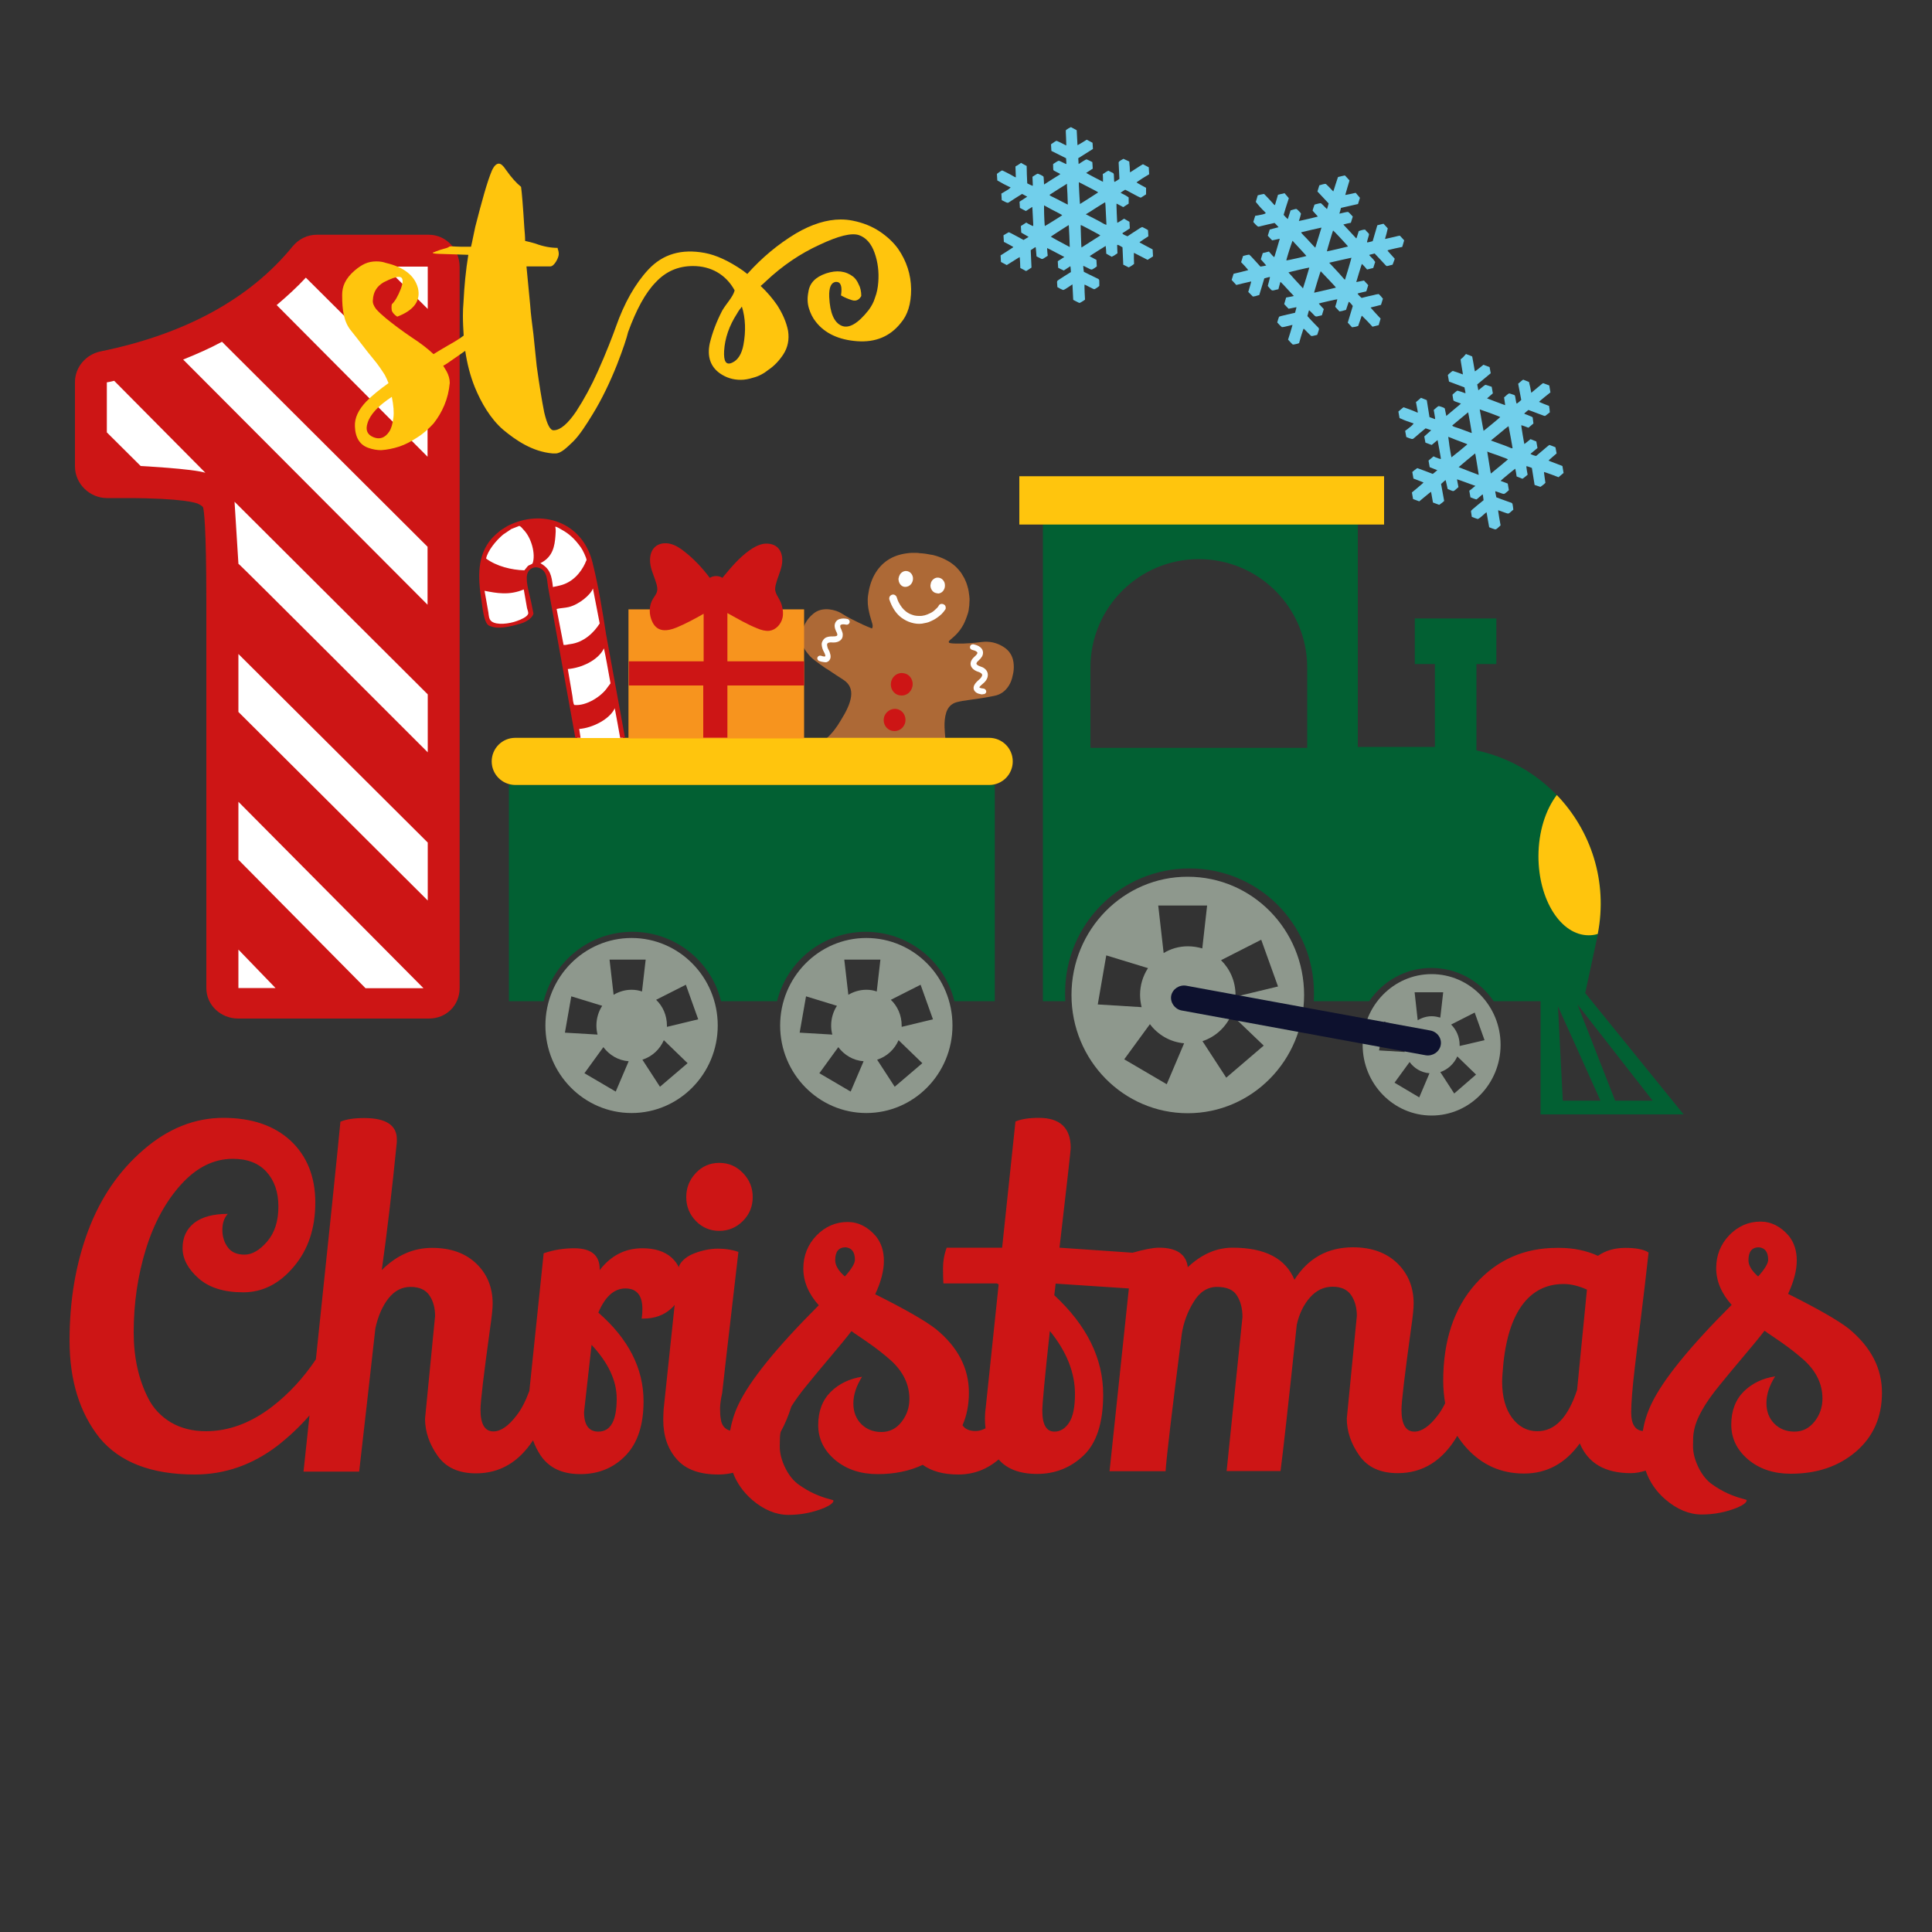 <?xml version="1.0" encoding="utf-8"?>
<!-- Generator: Adobe Illustrator 19.1.0, SVG Export Plug-In . SVG Version: 6.00 Build 0)  -->
<svg version="1.1" id="Layer_1" xmlns="http://www.w3.org/2000/svg" xmlns:xlink="http://www.w3.org/1999/xlink" x="0px" y="0px"
	 width="1000px" height="1000px" viewBox="0 0 1000 1000" style="enable-background:new 0 0 1000 1000;" xml:space="preserve">
<rect x="0" y="0" width="1000" height="1000" fill="#333333" stroke="none"/>
<style type="text/css">
	.st0{fill:#AD6936;}
	.st1{fill:#FEFEFE;}
	.st2{fill:#CD1515;}
	.st3{fill:#026033;}
	.st4{fill:#8E988D;}
	.st5{fill:#0D112E;}
	.st6{fill:#FFFFFF;}
	.st7{fill:#FFC50D;}
	.st8{fill:#71CFEB;}
	.st9{fill:#F7941E;}
</style>
<g>
	<path class="st0" d="M524.7,344.1c-0.2-4.1-2-7.3-5.5-9.4c-3.4-2.1-7.1-2.9-11.1-2.4c-4.1,0.5-8.3,0.9-12.4,0.8
		c-1.2,0-2.5,0-3.7-0.2c-0.4-0.1-0.8-0.1-0.9-0.5c-0.1-0.4,0.2-0.7,0.5-1c0.5-0.4,1-0.9,1.5-1.3c1.9-1.6,3.5-3.4,4.8-5.5
		c1.1-1.7,1.8-3.5,2.5-5.4c0.4-1.1,0.8-2.3,1-3.5c0.1-0.6,0.1-1.2,0.2-1.7c0.1-0.3,0.1-0.5,0.1-0.8c0.1-0.6,0-1.2,0.1-1.9
		c0.1-1,0-1.9-0.1-2.9c-0.2-1.6-0.4-3.2-0.9-4.8c-0.4-1.5-1-3-1.7-4.4c-0.3-0.5-0.6-1-0.9-1.5c-0.3-0.6-0.7-1.2-1.1-1.7
		c-0.7-0.9-1.5-1.8-2.3-2.6c-2.9-2.7-6.3-4.4-10-5.6c-1-0.3-2-0.6-3-0.7c-1.6-0.3-3.1-0.6-4.7-0.7c-0.6,0-1.3-0.1-2-0.2
		c-1.9-0.1-3.9-0.1-5.8,0.2c-7.4,1-13,4.5-16.7,11.1c-1.8,3.3-2.8,6.9-3.3,10.7c-0.4,3-0.1,6,0.6,8.9c0.4,1.9,1.1,3.8,1.6,5.7
		c0.2,0.7,0.3,1.5,0,2.2c-0.1,0.2-0.1,0.4-0.4,0.2c-1.5-0.6-3-1.2-4.5-1.9c-0.8-0.4-1.6-0.8-2.5-1.2c-2.6-1.3-5.2-2.5-7.7-4.1
		c-2.2-1.5-4.6-2.3-7.2-2.6c-3.1-0.3-6,0.3-8.4,2.4c-3.4,2.8-5.2,6.5-6,10.8c-0.3,1.6-0.1,3.2,0.4,4.8c0.7,2.1,2,3.8,3.4,5.5
		c1.2,1.5,2.8,2.7,4.3,3.8c1,0.8,2.1,1.5,3.2,2.3c0.8,0.6,1.7,1.2,2.6,1.7c2.6,1.8,5.3,3.5,7.9,5.2c3.2,2.1,4.4,5,3.9,8.7
		c-0.3,2-0.9,3.8-1.7,5.6c-1,2.4-2.4,4.6-3.7,6.8c-2,3.4-4.3,6.5-7.2,9.1h61.4c-0.2-1.9-0.3-3.7-0.4-5.6c-0.1-2.6,0.1-5.3,0.9-7.8
		c0.9-2.6,2.5-4.4,5.2-5.2c2.2-0.6,4.4-0.9,6.6-1.2c4.3-0.6,8.6-1.2,12.9-2.1c3.3-0.6,5.8-2.4,7.6-5.2c1.1-1.7,1.7-3.5,2.1-5.5
		C524.7,347.6,524.8,345.8,524.7,344.1z"/>
	<path class="st1" d="M425.2,342.5c-0.3-0.1-0.6-0.2-1-0.3c-0.7-0.1-1.4-1.1-1.1-1.9c0.3-0.7,1-1.1,1.8-0.9c0.6,0.2,1.2,0.4,1.9,0.4
		c0.3,0,0.4-0.1,0.4-0.4c-0.1-0.7-0.4-1.3-0.7-1.9c-0.7-1.2-1.1-2.5-1.2-3.9c-0.1-1.4,1.1-3.2,2.4-3.7c1.2-0.5,2.3-0.5,3.5-0.5
		c0.7,0,1.3,0,1.9-0.3c0.3-0.2,0.3-0.4,0.3-0.7c-0.1-0.7-0.4-1.2-0.7-1.8c-0.4-0.9-0.7-1.8-0.7-2.8c0.1-1.7,1.1-3,2.7-3.4
		c1.3-0.4,2.7-0.3,4,0c0.6,0.1,1.1,0.8,1.1,1.4c0,0.7-0.5,1.4-1.2,1.5c-0.4,0.1-0.9,0-1.3-0.1c-0.6-0.1-1.2-0.1-1.8,0.1
		c-0.5,0.1-0.6,0.4-0.6,0.9c0,0.7,0.4,1.1,0.6,1.7c0.3,0.9,0.8,1.8,0.7,2.8c0,1.8-1,2.9-2.6,3.5c-1.1,0.4-2.2,0.4-3.3,0.3
		c-0.4,0-0.8,0-1.2,0.1c-0.8,0.2-1.1,0.6-1,1.4c0.1,0.8,0.3,1.5,0.7,2.2c0.5,0.8,0.8,1.7,1,2.6c0.2,1,0.2,1.9-0.4,2.8
		c-0.4,0.6-1,1-1.8,1.2C427,342.8,426.1,342.7,425.2,342.5z"/>
	<path class="st1" d="M507.6,359.3c-0.7-0.1-1.4-0.3-2.1-0.7c-1.5-0.9-2-2.5-1.2-4c0.5-1,1.3-1.8,2.2-2.6c0.6-0.5,1.2-1,1.6-1.8
		c0.5-0.8,0.3-1.4-0.5-1.9c-0.6-0.4-1.2-0.5-1.9-0.8c-0.8-0.3-1.6-0.8-2.2-1.4c-1.3-1.3-1.5-3-0.5-4.6c0.4-0.7,1.1-1.3,1.7-1.9
		c0.4-0.3,0.7-0.7,1-1.1c0.3-0.5,0.3-0.8-0.2-1.2c-0.7-0.5-1.4-0.7-2.2-0.9c-0.9-0.2-1.4-0.9-1.2-1.8c0.2-0.8,0.9-1.2,1.8-1.1
		c1.3,0.3,2.6,0.7,3.6,1.6c1.4,1.2,1.7,3,0.8,4.7c-0.5,0.8-1.1,1.5-1.8,2.1c-0.3,0.3-0.7,0.6-0.9,1c-0.3,0.5-0.3,0.8,0.2,1.2
		c0.4,0.4,1,0.6,1.5,0.8c0.9,0.3,1.7,0.6,2.4,1.2c1.6,1.3,2,3.2,1.2,5.1c-0.5,1.1-1.3,2-2.2,2.7c-0.5,0.4-1,0.9-1.5,1.4
		c-0.4,0.5-0.4,0.6,0.3,0.8c0.5,0.2,1.1,0.2,1.6,0.3c0.6,0.1,1.1,0.5,1.3,1.1c0.2,0.6,0,1.2-0.5,1.5c-0.3,0.3-0.7,0.3-1.2,0.3
		C508.4,359.5,508,359.4,507.6,359.3z"/>
	<path class="st2" d="M467.9,348.5c3.1,0.5,5,3.7,4.4,6.7c-0.7,3.3-3.5,5.3-6.7,4.7c-3.2-0.6-5-3.7-4.4-6.8
		C461.8,349.9,464.8,347.8,467.9,348.5z"/>
	<path class="st2" d="M464.2,367c3.1,0.6,4.9,3.6,4.4,6.6c-0.6,3.3-3.6,5.3-6.7,4.7c-3.1-0.6-5-3.6-4.4-6.7
		C458.1,368.5,461.2,366.4,464.2,367z"/>
	<path class="st1" d="M473,322.6c-1.9-0.4-3.7-1.1-5.4-2.2c-2.9-1.8-4.8-4.4-6.2-7.4c-0.4-0.9-0.8-1.8-1.1-2.8
		c-0.2-1.1,0.4-2.1,1.5-2.4c1-0.3,2.1,0.4,2.4,1.5c0.3,0.9,0.6,1.9,1.1,2.7c0.9,1.7,2,3.2,3.5,4.4c1.1,0.9,2.3,1.5,3.6,1.9
		c1.1,0.4,2.3,0.5,3.4,0.5c2,0.1,3.8-0.5,5.6-1.4c0.9-0.4,1.8-1,2.5-1.7c0.8-0.7,1.6-1.4,2.1-2.4c0.4-0.7,1.4-0.9,2.2-0.6
		c1,0.4,1.4,1.1,1.3,2.2c0,0.1-0.1,0.3-0.1,0.4c-0.6,0.9-1.3,1.8-2,2.5c-1.2,1.1-2.5,2.1-3.9,2.9c-0.9,0.5-1.9,0.9-2.8,1.3
		c-0.6,0.2-1.3,0.4-2,0.5C476.8,323,474.9,323,473,322.6z M484.6,307c-1.9-0.3-3.1-2.4-3-4.1c0.1-0.8,0.3-1.6,0.7-2.2
		c0.4-0.6,1-1.1,1.6-1.4c0.8-0.4,1.6-0.4,2.4-0.2c0.8,0.2,1.5,0.7,2,1.4c0.6,0.8,0.8,1.6,0.8,2.6c0,1-0.3,1.9-0.9,2.7
		c-0.6,0.8-1.5,1.3-2.5,1.4C485.3,307.1,484.9,307.1,484.6,307z M465.1,299.3c0.3-1.6,1-2.7,2.3-3.4c1.6-0.8,3.5-0.2,4.5,1.3
		c1.4,2.1,0.5,5.2-1.7,6.2c-2,0.9-4,0.2-4.9-2.2C465.1,300.5,465,299.8,465.1,299.3z"/>
	<path class="st2" d="M360.2,632c-3.3-3.4-5-7.5-5-12.4c0-4.9,1.7-9,5-12.5c3.3-3.5,7.4-5.2,12.1-5.2c4.8,0,8.8,1.7,12.2,5.2
		c3.4,3.5,5.1,7.6,5.1,12.5c0,4.9-1.7,9-5.1,12.4c-3.4,3.4-7.5,5.1-12.2,5.1C367.6,637.1,363.5,635.4,360.2,632z M974.1,720.8
		c0,12.7-4.5,22.8-13.4,30.5c-9,7.7-20.2,11.5-33.8,11.5c-8.8,0-16.1-2.4-22-7.3c-5.8-4.9-8.8-10.9-8.8-18.1s2.2-12.9,6.5-17.2
		c4.3-4.2,9.7-6.8,16.2-7.8c-3,4.8-4.5,9.4-4.5,13.8c0,4.4,1.4,8,4.1,10.7c2.7,2.7,6.2,4.1,10.4,4.1c4.2,0,7.6-1.7,10.4-5.2
		c2.7-3.4,4.1-7.4,4.1-11.9c0-7.4-3.1-13.9-9.3-19.7c-3.8-3.4-7.8-6.5-12.1-9.5c-4.3-3-6.6-4.5-6.9-4.7c-0.6-0.5-1.2-0.9-1.7-1.2
		c-2.6,3.4-6.4,8-11.3,13.8c-4.9,5.8-8.8,10.5-11.7,14.1c-8.1,9.8-12.6,17.9-13.6,24.5c-0.3,1.3-0.4,3.7-0.4,7.3
		c0,3.6,1,7.3,2.9,11.2c1.9,3.8,4.3,6.7,7,8.6c2.7,1.9,5.4,3.5,8.1,4.7c2.7,1.2,5,2,6.9,2.5c1.9,0.5,2.9,0.8,2.9,1
		c0,1.1-1.6,2.4-4.8,3.8c-5.9,2.4-12.1,3.6-18.5,3.6c-6.4,0-12.7-2.6-18.7-7.7c-4.9-4.2-8.3-9.2-10.3-15c-2.6,0.8-5.1,1.3-7.7,1.3
		c-13.3,0-22.1-5.1-26.4-15.4c-7.5,10.4-17.1,15.6-28.9,15.6c-11.8,0-21.7-4.4-29.7-13.2c-1.8-2-3.4-4.1-4.8-6.3
		c-7.6,12.9-17.9,19.3-30.8,19.3c-9,0-15.6-3-19.9-9.1c-4.3-6.1-6.5-12.5-6.5-19.2l5.2-53.1c0-4.3-1-7.9-3-10.8
		c-2-2.9-5.2-4.3-9.6-4.3c-4.4,0-8.3,1.8-11.6,5.5c-3.3,3.7-5.6,8.4-6.9,14.2c-4.3,40.7-7.1,65.9-8.4,75.7h-27.9l8.2-79.7
		c0-4.5-1-8.2-2.9-11.2c-1.9-3-5.4-4.4-10.3-4.4c-4.9,0-9,2.6-12.1,7.8c-3.2,5.2-5.2,10.7-6.1,16.5c-5.1,39.9-7.9,63.6-8.4,71.1h-29
		l10-94.6l-37.9-2.5l-0.7,6c16.9,15.7,25.3,32.8,25.3,51.4c0,14.6-3.4,25.1-10.1,31.5c-6.7,6.4-14.8,9.6-24.1,9.6
		c-8.9,0-15.6-2.5-19.9-7.5c-6.1,5.2-13,7.8-20.9,7.8c-7.7,0-13.8-1.7-18.4-5c-6.8,3.2-14.6,4.8-23.3,4.8c-8.8,0-16.1-2.4-22-7.3
		c-5.8-4.9-8.8-10.9-8.8-18.1s2.2-12.9,6.5-17.2c4.3-4.2,9.7-6.8,16.2-7.8c-3,4.8-4.5,9.4-4.5,13.8c0,4.4,1.4,8,4.1,10.7
		c2.7,2.7,6.2,4.1,10.4,4.1c4.2,0,7.7-1.7,10.4-5.2c2.7-3.4,4.1-7.4,4.1-11.9c0-7.4-3.1-13.9-9.3-19.7c-3.8-3.4-7.8-6.5-12.1-9.5
		c-4.3-3-6.6-4.5-6.9-4.7c-0.6-0.5-1.2-0.9-1.7-1.2c-2.6,3.4-6.4,8-11.3,13.8c-4.9,5.8-8.8,10.5-11.7,14.1c-3.3,4-6,7.7-8.1,11.1
		c-1.5,4.8-3.3,9.1-5.5,13.1c0,0.1,0,0.2-0.1,0.3c-0.3,1.3-0.4,3.7-0.4,7.3c0,3.6,1,7.3,2.9,11.2c1.9,3.8,4.3,6.7,7,8.6
		c2.7,1.9,5.4,3.5,8.1,4.7c2.7,1.2,5,2,6.9,2.5c1.9,0.5,2.9,0.8,2.9,1c0,1.1-1.6,2.4-4.8,3.8c-5.9,2.4-12.1,3.6-18.5,3.6
		c-6.4,0-12.7-2.6-18.7-7.7c-4.6-4-8-8.7-10-14.1c-2.4,0.6-4.9,0.9-7.6,0.9c-9.7,0-16.9-2.6-21.5-7.9c-4.7-5.3-7-12.1-7-20.4
		c0-1.8,0.1-3.6,0.2-5.5l5.7-54c-0.5,0.7-1.1,1.3-1.8,1.9c-3.7,3.4-8.5,5.2-14.4,5.2c-0.3,0-0.6,0-0.9,0c0.3-1.8,0.4-3.4,0.4-5
		c0-7-2.9-10.6-8.8-10.6c-5.8,0-10.5,4.2-14,12.5c15.6,13.6,23.4,28.9,23.4,45.9c0,12.3-3.1,21.7-9.3,28.1c-6.2,6.4-14,9.6-23.4,9.6
		c-9.4,0-16.2-3.2-20.6-9.7c-1.6-2.4-2.9-5-3.9-7.8c-7.5,11.4-17.3,17.1-29.5,17.1c-9,0-15.6-3-19.9-9.1c-4.3-6.1-6.5-12.5-6.5-19.2
		l5.2-53.1c0-4.3-1-7.9-3-10.8c-2-2.9-5.3-4.3-9.7-4.3c-4.5,0-8.3,2-11.4,5.9c-3.1,3.9-5.4,9.1-6.8,15.5c-1,9.1-2.5,22.5-4.5,40
		c-2,17.5-3.3,28.9-3.9,34.2h-28.8c1.1-10.1,2.1-19.8,3.1-29.1c-5.1,5.9-10.7,11.1-16.7,15.8c-12.9,9.8-27.1,14.8-42.7,14.8
		c-22.4,0-38.8-6.3-49.3-19C41.2,731.2,36,714.5,36,693.8c0-20.7,3.2-39.6,9.6-56.7c6.4-17.1,16-31.1,28.7-42
		c12.7-11,26.5-16.5,41.3-16.5c14.8,0,26.4,4,34.9,11.9c8.4,7.9,12.7,18.6,12.7,31.9c0,13.4-3.7,24.5-11.2,33.3
		c-7.4,8.8-16.1,13.2-26.1,13.2c-10,0-17.7-2.4-23.2-7.3c-5.5-4.9-8.2-10.1-8.2-15.6c0-5.5,2-9.8,6-13c4-3.1,9.8-4.7,17.4-4.7
		c-1.9,2.1-2.8,4.8-2.8,8.3c0,3.4,0.9,6.4,2.8,9c1.9,2.6,4.8,3.8,8.7,3.8s7.8-2.3,11.7-6.8c3.9-4.6,5.8-10.6,5.8-18.1
		c0-7.5-2.1-13.5-6.2-18c-4.1-4.5-9.9-6.7-17.4-6.7c-9.8,0-18.7,4.4-26.7,13.2c-8,8.8-14.1,20-18.3,33.6c-4.2,13.6-6.3,27.9-6.3,43
		c0,13,2.5,24.4,7.6,34.3c2.6,5.1,6.5,9.2,11.6,12.3c5.1,3,11.2,4.6,18.1,4.6c11.8,0,23.2-4.2,34.2-12.6
		c8.7-6.7,16.3-14.9,22.8-24.6c6.8-64.4,11-105.4,12.7-123c3-1.3,7.1-1.9,12.3-1.9c11.3,0,16.9,3.7,16.9,11v1.4
		c-2.5,25.1-5.1,47.2-7.8,66.3c7.7-7.7,16.3-11.5,26-11.5c9.7,0,17.3,2.7,23,8.2c5.6,5.4,8.4,12.3,8.4,20.7c0,2.2-0.4,6.4-1.3,12.5
		c-3.3,24-5,38.1-5,42.3c0,7.5,2.2,11.3,6.7,11.3c3.8,0,7.8-2.8,12-8.3c2.5-3.2,4.7-7.5,6.6-12.7l7.4-71.2
		c5.2-1.8,10.5-2.6,15.8-2.6c8.8,0,13.2,3.6,13.2,10.8v0.5c5.8-7.5,13.1-11.3,22.1-11.3c6.5,0,11.5,1.6,15.2,4.9
		c1.6,1.5,2.8,3.1,3.7,5l0.1-0.8c1.4-2.9,4.2-5.1,8.2-6.6c4-1.5,8-2.3,12-2.3c4,0,7.5,0.6,10.5,1.7c-5.6,48.2-8.4,72.5-8.4,73
		c-0.7,3.2-1.1,5.9-1.1,8c0,2.2,0.1,4,0.4,5.6c0.4,3.1,2,5.1,4.8,5.9c0.8-4.5,2.2-9.1,4.3-13.5c5.9-12.5,19.8-29.6,41.6-51.4
		c-5.3-5.9-8-12.3-8-19c0-6.7,2.3-12.4,6.8-17.1c4.5-4.6,9.9-7,16.1-7c5.6,0,10.5,2.5,14.7,7.4c2.7,3.4,4.1,7.6,4.1,12.7
		c0,5.1-1.5,10.9-4.5,17.3c15.4,7.7,25.9,13.7,31.4,18c11.4,9.3,17.1,20.3,17.1,32.9c0,6.3-1.1,11.9-3.3,16.9c1.3,2,3.5,3,6.8,3
		c1.7,0,3.4-0.5,5.1-1.4c-0.2-1.6-0.3-3.2-0.3-4.8c0-1.8,0.1-3.7,0.4-5.8l6.7-63.9l-0.9-0.5h-27.7c-0.1-1.6-0.2-4.2-0.2-7.8
		c0-3.6,0.6-7.2,1.9-10.7h28.7l6.9-65.3c3-1.3,7.1-1.9,12.1-1.9c11,0,16.5,5.2,16.5,15.6c0,1-1.9,18.2-5.8,51.6l37.8,2.6
		c6-1.7,10.6-2.6,13.7-2.6c9.1,0,14.1,3.4,14.9,10.1c7.1-6.7,14.8-10.1,23.2-10.1c16.7,0,27.4,5.5,32,16.6
		c7.1-11.2,17.2-16.8,30.3-16.8c9.7,0,17.3,2.8,23,8.3c5.6,5.5,8.4,12.5,8.4,20.8c0,2.4-0.4,6.6-1.3,12.7c-3.3,24-5,38.1-5,42.3
		c0,7.5,2.2,11.3,6.7,11.3c3.8,0,7.8-2.8,12-8.3c1.4-1.8,2.7-3.9,3.9-6.4c-0.6-3.6-1-7.5-1-11.5c0-21,5.6-37.7,16.7-50.2
		c11.1-12.5,25.2-18.7,42.2-18.7c0.4,0,0.9,0,1.3,0c7.2,0,13.9,1.4,19.9,4.1c3.9-2.7,8.6-4.1,14.2-4.1c5.6,0,9.6,0.8,12,2.4
		c-1.3,11.9-2.7,23.5-4.1,34.9c-1.4,11.5-2.5,19.6-3,24.4c-1.3,10.9-1.9,18.7-1.9,23.5c0,6,2,9.2,6,9.6c0.8-4.7,2.2-9.3,4.4-13.9
		c5.9-12.5,19.8-29.6,41.6-51.4c-5.3-5.9-8-12.3-8-19c0-6.7,2.3-12.4,6.8-17.1c4.5-4.6,9.9-7,16.1-7c5.6,0,10.5,2.5,14.7,7.4
		c2.7,3.4,4.1,7.6,4.1,12.7c0,5.1-1.5,10.9-4.5,17.3c15.4,7.7,25.9,13.7,31.4,18C968.4,697.2,974.1,708.2,974.1,720.8z M306.2,696.1
		c-2.6,23.1-3.9,34.7-3.9,34.8c0,6.7,2.5,10.1,7.4,10.1c6.4,0,9.5-5.7,9.5-17.1C319.2,714.7,314.9,705.4,306.2,696.1z M442.5,652.1
		c0-4-1.6-6.2-4.8-6.5c-3.6,0-5.4,2.2-5.4,6.7c0,2.7,1.7,5.5,5,8.4C440.8,656.8,442.5,653.9,442.5,652.1z M543.4,688.9
		c-2.6,23.9-3.9,37.6-3.9,41.3c0,7.2,2.1,10.8,6.3,10.8c3,0,5.6-1.6,7.6-4.7c2-3.1,3-8,3-14.8C556.4,710.5,552.1,699.6,543.4,688.9z
		 M821.4,667.5c-4.2-1.9-8.2-2.9-12.1-2.9c-9.2,0-16.6,3.9-22,11.7c-5.4,7.8-8.6,19.3-9.6,34.7c-0.1,1.4-0.2,2.8-0.2,4.1
		c0,7.8,1.7,14.1,5.1,18.7c3.4,4.6,7.8,7,13.1,7c9.1,0,15.9-7.1,20.6-21.4L821.4,667.5z M915.2,652.1c0-4-1.6-6.2-4.8-6.5
		c-3.6,0-5.4,2.2-5.4,6.7c0,2.7,1.7,5.5,5,8.4C913.5,656.8,915.2,653.9,915.2,652.1z"/>
	<path class="st3" d="M871.5,576.9l-51-62.9l6.2-28.8c9.8-44.9-19.5-87.7-62.5-96.8v-44.7h10.3v-23.6h-42.2v23.6h10.4v42.9h-39.9
		V270.8H539.8v247.4h11.6c-0.1-1.4-0.1-2.9-0.1-4.3c0-35.6,28.7-64.4,64.4-64.4c35.6,0,64.4,28.7,64.4,64.4c0,1.4,0,2.9-0.1,4.3h23
		h5.7c7-10.3,18.7-17.2,32.2-17.2c13.4,0,25.3,6.9,32.2,17.2h24.3v58.6H871.5z M676.7,387.1H564.4v-41.6c0-31,25.1-56.1,56.1-56.1h0
		c31,0,56.1,25.1,56.1,56.1V387.1z M808.9,569.7l-2.5-48.8l22,48.8H808.9z M836,569.7l-19.5-49.8l38.9,49.8H836z"/>
	<path class="st4" d="M705.3,540.8c0,20.2,16,36.6,35.7,36.6s35.7-16.4,35.7-36.6c0-20.2-16-36.6-35.7-36.6S705.3,520.6,705.3,540.8
		z M755.5,541.4c0-0.2,0-0.4,0-0.5c0-4.2-1.7-7.9-4.4-10.6l12.2-6.2l5.1,14.3L755.5,541.4z M745.5,554.9c3.9-1.3,7.1-4.3,8.8-8.1
		l9.7,9.4l-11.3,9.8L745.5,554.9z M741.1,526c-2.7,0-5.2,0.8-7.3,2.1l-1.6-14.5h14.8l-1.5,13.1C744,526.3,742.6,526,741.1,526z
		 M721.8,560.4l7.8-10.7c2.4,3.3,6.1,5.5,10.3,5.8l-5.3,12.5L721.8,560.4z M713.8,543.7l2.6-14.9l12.6,3.9c-1.5,2.3-2.4,5.1-2.4,8.1
		c0,1.3,0.2,2.5,0.5,3.7L713.8,543.7z"/>
	<path class="st4" d="M554.6,515c0,33.8,26.9,61.2,60.2,61.2c33.2,0,60.2-27.4,60.2-61.2s-26.9-61.2-60.2-61.2
		C581.6,453.7,554.6,481.1,554.6,515z M639.5,515.9c0-0.3,0-0.6,0-0.9c0-7.1-2.9-13.5-7.5-18l20.8-10.6l8.7,24.2L639.5,515.9z
		 M622.4,538.9c6.7-2.2,12.1-7.2,15-13.7l16.7,16l-19.4,16.6L622.4,538.9z M614.8,489.8c-4.6,0-8.9,1.3-12.5,3.5l-2.8-24.6h25.3
		l-2.5,22.2C619.9,490.2,617.4,489.8,614.8,489.8z M581.9,548.3l13.3-18.2c4.1,5.5,10.5,9.3,17.7,9.9l-9,21.2L581.9,548.3z
		 M568.2,519.9l4.4-25.4l21.6,6.6c-2.6,4-4.1,8.7-4.1,13.8c0,2.2,0.3,4.3,0.8,6.4L568.2,519.9z"/>
	<path class="st4" d="M448.4,485.5c-24.6,0-44.6,20.3-44.6,45.3c0,25,20,45.3,44.6,45.3c24.6,0,44.6-20.3,44.6-45.3
		C493,505.8,473.1,485.5,448.4,485.5z M413.9,534.5l3.3-18.8l16,4.9c-1.9,2.9-3,6.5-3,10.2c0,1.6,0.2,3.2,0.6,4.7L413.9,534.5z
		 M440.3,565l-16.2-9.5l9.8-13.5c3.1,4.1,7.7,6.9,13.1,7.3L440.3,565z M448.4,512.3c-3.4,0-6.6,1-9.3,2.6l-2.1-18.2h18.7l-1.9,16.5
		C452.2,512.6,450.4,512.3,448.4,512.3z M463.1,562.5l-9.1-14c5-1.6,9-5.3,11.1-10.1l12.3,11.9L463.1,562.5z M466.7,531.5
		c0-0.2,0-0.5,0-0.7c0-5.2-2.1-10-5.6-13.3l15.4-7.8l6.4,17.9L466.7,531.5z"/>
	<path class="st4" d="M326.9,485.5c-24.6,0-44.6,20.3-44.6,45.3c0,25,20,45.3,44.6,45.3c24.6,0,44.6-20.3,44.6-45.3
		C371.5,505.8,351.5,485.5,326.9,485.5z M292.4,534.5l3.3-18.8l16,4.9c-1.9,2.9-3,6.5-3,10.2c0,1.6,0.2,3.2,0.6,4.7L292.4,534.5z
		 M318.7,565l-16.2-9.5l9.8-13.5c3.1,4.1,7.7,6.9,13.1,7.3L318.7,565z M326.9,512.3c-3.4,0-6.6,1-9.3,2.6l-2.1-18.2h18.7l-1.9,16.5
		C330.7,512.6,328.8,512.3,326.9,512.3z M341.6,562.5l-9.1-14c5-1.6,9-5.3,11.1-10.1l12.3,11.9L341.6,562.5z M345.2,531.5
		c0-0.2,0-0.5,0-0.7c0-5.2-2.1-10-5.6-13.3l15.4-7.8l6.4,17.9L345.2,531.5z"/>
	<path class="st3" d="M263.4,406.2v112h18c5.1-20.6,23.7-35.9,45.9-35.9c22.2,0,40.9,15.3,45.9,35.9h29
		c5.1-20.6,23.7-35.9,45.9-35.9c22.2,0,40.9,15.3,45.9,35.9h20.9v-112H263.4z"/>
	<path class="st5" d="M606.2,515.4L606.2,515.4c0.7-3.5,4.2-5.8,7.8-5.2l126.4,23.2c3.6,0.7,6,4.1,5.3,7.6l0,0
		c-0.7,3.5-4.2,5.8-7.8,5.2l-126.4-23.2C608,522.3,605.6,518.8,606.2,515.4z"/>
	<path class="st6" d="M125.7,517.2h97.9c4.1,0,6.9-2.8,6.9-6.8V139.4c0-4.1-3.2-7.4-7-7.4h-57.6c-2.1,0-4.1,1-5.5,2.8
		c-23.4,28.6-58.3,47.7-103.9,57c-3.4,0.7-6,3.6-6,7V242c0,3.9,3.6,7.4,7.6,7.4h9.7c21,0,35.4,1.3,40.8,3.6l0.1,0.1
		c2.8,1.3,6.5,3.5,7.7,8.2c1.6,6.1,1.9,30.6,1.9,50.1v199C118.1,514.3,121.3,517.2,125.7,517.2z"/>
	<path class="st2" d="M221.9,121.5h-58c-4.9,0-9.4,2.3-12.5,6.1C129.3,154.7,95.7,173,52,181.9c-7.6,1.6-13.2,8.2-13.2,15.9v43.6
		c0,9,7.6,16.4,16.6,16.4h9.7c29.8,0,36.7,2.6,37.3,2.9c2.8,1.3,2.8,2.1,2.8,2.3c0.3,1.2,1.6,8.9,1.6,48.2v200.2
		c0,9,7.6,15.8,16.5,15.8H222c9,0,15.9-6.8,15.9-15.8V138C237.8,129,230.9,121.5,221.9,121.5z M123.4,445v-30l95.8,96.5h-30
		L123.4,445z M221.3,283v30L94.8,186.1c7-2.8,13.8-5.8,20.1-9.2C115.1,177.1,221.3,283,221.3,283z M221.4,359.4v30
		c0,0-97.6-97.7-98.1-97.7h0.1l-2-32L221.4,359.4z M123.4,368.5v-30l98,97.6v30L123.4,368.5z M221.4,138v21.9L199.3,138H221.4z
		 M158.3,143.7l63,62.7v30l-78.1-78.5C148.4,153.5,153.7,148.7,158.3,143.7z M72.8,241.2l-17.5-17.4v-25.9c1.5-0.2,3.8-0.8,3.8-0.8
		l47.2,47.6C99.7,242.6,72.8,241.2,72.8,241.2z M123.4,491.5l19.2,19.9h-19.2V491.5z"/>
	<path class="st7" d="M464.8,128.7c-2.4-3.3-5.6-6.3-9.5-8.9c-3.9-2.6-8.5-4.5-14-5.6c-2-0.4-4.1-0.6-6.1-0.6
		c-7.2,0-15,2.4-23.2,7.2c-9.3,5.6-17.7,12.6-25.2,21l-2.2-1.7c-7.2-5-13.9-8.1-19.9-9.2c-12-2.2-21.6,0.6-29.1,8.6
		c-6.9,7.4-12.5,17.4-16.8,29.6c-0.7,2-1.9,5.2-3.6,9.5c-1.7,4.3-3.6,8.8-5.8,13.7c-3.3,7.4-7.1,14.4-11.2,20.7
		c-4.3,6.3-8.1,9.6-11.5,9.7c-1.9,0.2-3.5-2.9-5-9.2c-1.3-6.5-2.6-14.6-3.9-24c-0.6-5.4-1.1-11-1.7-16.5c-0.7-5.8-1.3-9.6-1.7-15.3
		c-0.7-7.6-1.4-14.2-1.9-19.8c4.1,0,8.2,0,12.3,0c2.2,0,4.4-4.7,4.4-6.2v-0.6c0-1.1-0.5-2-0.6-2.8c-3.5,0-7.4-0.7-11.4-2.2
		c-1.9-0.6-3.7-1-5.4-1.4c0-2.2-0.2-4.5-0.4-6.7c-0.7-11.4-1.3-18.5-1.7-21.3c-2.4-1.9-5-4.8-7.9-8.9c-1.3-2-2.5-3.1-3.6-3.1
		c-1.3,0-2.5,1.2-3.6,3.6c-2.4,5.6-5.3,16.2-8.6,29.1c-0.7,3-1.5,7.5-2.2,10.3h-5.3c-3.7,0-5.8-0.6-6.4,0.3
		c-1.1,0.6-3.2,0.8-6.4,2.1c-1.3,0.6-1.9,0.6-1.7,0.7c0,0.4,1.1,0.5,3.3,0.6c5.2,0.2,10.3,0.3,15.1,0.5c-1.3,8-2.1,16.2-2.5,24.6
		c-0.2,2.2-0.3,4.5-0.3,7c0,3.4,0.2,6.9,0.4,10.2c-2.2,1.7-4.9,3.3-8.1,5.1c-2.6,1.5-5.1,3-7.5,4.5c-3.2-3-6.9-5.8-11.2-8.6
		c-5.2-3.5-9.7-6.9-13.5-10c-2-1.7-3.7-3.2-5-4.7c-1.3-1.7-1.9-3.2-1.7-4.7c0.2-4.1,2-7.1,5.6-9.2c3.7-1.9,6.3-2.8,7.8-2.8
		c2.2,0,2.6,2,1.1,6.1c-1.5,3.9-3.1,6.6-4.7,8.1c-0.2,0.9-0.2,2,0,3.3c0.4,1.1,1.3,2.1,2.8,3.1c8.7-3.3,12.3-8.3,10.7-14.9
		c-1.7-6.3-7.1-10.7-16.5-12.9c-1.7-0.6-3.3-0.8-5-0.8c-4.5,0-7.5,1.6-11.2,4.7c-5,4.3-6.5,8.4-6.5,12.6v0.3
		c0,7.6,0.8,13.8,4.8,18.5c3.9,4.8,7.4,9.7,11.5,14.6c2.2,2.6,4,5.3,5.8,8.1c0.7,1.3,1.3,2.7,1.9,4.2c-4.5,3.2-8.4,6.3-11.5,9.5
		c-4.1,4.3-6.1,8.5-5.9,12.9c0.2,5.9,2.6,9.7,7.2,11.2c2,0.7,4.2,1.1,6.4,1.1c3-0.2,6.1-0.8,9.5-1.9c3.2-1.1,6.2-2.7,9.2-4.7
		c3.2-2,5.9-4.5,8.4-7.2c2.2-2.8,4.1-5.9,5.6-9.5s2.4-7.3,2.8-11.5c0-2-0.6-4.1-1.7-6.1l-1.7-2.8c0.7-0.4,1.4-0.7,1.9-1.1
		c3.3-2.2,6.4-4.5,9.5-6.6c1,6.7,2.6,13,5,18.9c3.2,7.8,8,16.2,14.6,21.9c6.5,5.4,15.1,11.4,25.7,12.3h1.4c3,0,6-3.2,9.2-6.2
		c3.3-3.3,6.7-8.6,10-14c4.8-7.8,9-16.6,12.6-25.6c3.2-8.2,5.1-14,5.8-17c4.3-11.8,9-20.4,14.3-25.8c5.2-5.6,11.6-8.4,19.3-8.4
		c9.1,0,16.9,4.2,21.5,12.5v0.3c-0.9,3.3-4.4,6.8-6.4,10.3c-3,5.8-5.1,11.4-6.4,16.8c-1.5,6.9,0.3,12.2,5.3,15.7
		c3.2,2.2,6.7,3.3,10.7,3.3c2,0,4.2-0.4,6.4-1.1c2.8-0.7,5.5-2.1,8.1-4.2c2.8-1.9,5.3-4.5,7.5-7.8c2.4-3.7,3.2-7.8,2.5-12.3
		c-0.9-4.5-2.8-8.8-5.6-13.2c-2.4-3.5-5.3-6.9-8.6-10c0.9-0.7,1.9-1.6,2.8-2.5c8.5-8,17.8-14.3,27.7-18.8c9.7-4.6,16.5-6.3,20.4-5
		c3.7,1.3,6.4,4.4,8.1,9.2c1.7,4.8,2.3,9.9,1.9,15.1c-0.2,2.8-0.7,5.5-1.7,8.1c-0.7,2.4-1.9,4.5-3.3,6.4c-5.6,7.1-10.3,9.7-14,8.1
		c-3.9-1.7-6-6.6-6.4-14.9c-0.2-5,1-7.6,3.6-7.8c2.4,0,3.2,2.3,2.5,7c1.9,1.1,3.8,1.9,5.8,2.5c2,0.6,3.6-0.2,4.7-2.2
		c0-2.4-0.5-4.5-1.4-6.1c-0.7-1.7-1.7-3-2.8-3.9c-3.9-3-8.5-3.5-14-1.7c-5.6,1.9-8.6,5.1-9.2,9.7c-0.6,3-0.5,5.8,0.3,8.4
		s1.9,4.9,3.6,7c4.6,5.9,11.8,9.3,21.3,10c9.5,0.7,17.1-2.4,22.7-9.5c3.5-4.1,5.3-9.8,5.3-17.4C471.5,142.2,469.3,135.2,464.8,128.7
		z M203.6,216.3c-0.4,3.2-1.1,5.6-2.2,7.2c-2.2,3.2-4.9,4.1-8.1,2.8c-3.2-1.3-4.2-3.7-3.1-7.2c1.3-4.5,5.5-9,12.6-13.7
		C203.7,209.8,204,213.5,203.6,216.3z M384.8,178.5c-0.9,4.8-2.9,7.9-5.8,9.2c-3.2,1.5-4.5-0.6-4.2-6.1c0.4-6.5,2.6-13,6.7-19.3
		c0.7-1.3,1.6-2.5,2.5-3.6C385.9,164.8,386.1,171.4,384.8,178.5z"/>
	<path class="st8" d="M694.3,91.2c-0.9,0.2-1.6,0.4-1.7,0.4c-0.1,0-0.6,1.8-1.3,3.8c-0.6,2.1-1.2,3.7-1.2,3.7
		c-1.1-1.2-3.7-3.9-3.9-3.9c-0.2-0.1-1.4,0.1-2.5,0.5l-0.8,0.2l-0.5,1.6l-0.5,1.6l2.9,3.1l2.9,3.1l-0.4,1.5
		c-0.4,1.4-0.4,1.5-0.6,1.3c-0.1-0.1-0.8-0.8-1.5-1.5c-0.7-0.7-1.4-1.4-1.5-1.4c-0.2-0.1-1.6,0.2-2.6,0.5l-0.7,0.2l-0.5,1.4
		c-0.2,0.8-0.5,1.5-0.5,1.6c0,0.2,0.5,0.7,1.4,1.7c0.7,0.8,1.4,1.5,1.3,1.5s-2.2,0.6-4.9,1.2l-4.9,1.1l0.6-1.9
		c0.5-1.7,0.5-1.9,0.4-2.1c-0.3-0.5-2-2.2-2.2-2.2c-0.3-0.1-0.8,0-2.1,0.4l-1,0.3l-0.7,2.2c-0.4,1.2-0.7,2.3-0.8,2.3
		c0,0-0.5-0.5-1.1-1.1l-1-1.1l1.3-4.3l1.4-4.3l-1.1-1.3l-1.1-1.3l-1.2,0.3c-0.7,0.1-1.4,0.3-1.7,0.4l-0.5,0.1l-0.8,2.7l-0.8,2.7
		l-0.3-0.2c-0.2-0.1-0.5-0.4-0.8-0.8c-0.7-0.8-4.3-4.7-4.5-4.8c-0.1,0-0.9,0.1-1.7,0.3l-1.6,0.4l-0.5,1.7l-0.5,1.7l0.8,1
		c0.8,1,2.2,2.6,3.6,3.9l0.8,0.9l-0.5,0.3c-0.6,0.3-1.6,0.5-3.7,0.9l-1.3,0.2l-0.5,1.6l-0.5,1.6l1.1,1.2c1.3,1.3,1.3,1.4,2.6,1
		c1.4-0.4,7.2-1.7,7.3-1.7c0.1,0,0.5,0.5,1.1,1.1l1,1.1l-2.3,0.6l-2.3,0.6l-0.5,1.6l-0.5,1.6l1.1,1.2c0.6,0.7,1.2,1.2,1.2,1.2
		c0.1,0,0.9-0.2,2-0.4c1-0.3,1.9-0.4,1.9-0.4c0,0-0.6,2.2-1.4,4.8c-1.1,3.8-1.4,4.7-1.5,4.7c-0.2-0.1-1.3-1.2-2.1-2.2l-0.6-0.7
		l-1.6,0.4l-1.6,0.4l-0.5,1.6l-0.5,1.6l1.4,1.6l1.4,1.6l-0.4,0.1c-0.2,0.1-0.9,0.2-1.5,0.3l-1.1,0.2l-2.8-3.1
		c-1.5-1.7-2.9-3.1-3-3.1s-0.9,0.1-1.7,0.3l-1.5,0.4l-0.5,1.6l-0.5,1.6l1.9,2c1,1.1,1.8,2.1,1.8,2.1c0,0-1.8,0.5-3.8,1l-3.8,0.9
		l-0.5,1.6l-0.5,1.6l1.2,1.3l1.2,1.3l3.7-0.9c2-0.5,3.8-0.9,3.9-0.9c0.2,0,0.1,0.3-0.6,2.7l-0.8,2.7l1.2,1.2l1.2,1.2l0.6-0.1
		c0.3,0,1.1-0.2,1.6-0.4l1.1-0.3l1.3-4.3l1.3-4.3l1.4-0.4c0.8-0.2,1.5-0.4,1.5-0.3c0.1,0-0.2,1.1-0.5,2.3l-0.6,2.3l1,1.2
		c1.2,1.4,1.2,1.3,3.2,0.8l1.3-0.3l0.5-1.9c0.3-1.1,0.5-1.9,0.6-1.9c0.1,0,2,2,5.1,5.4l1.8,1.9l-0.4,0.1c-0.2,0.1-1.1,0.2-2,0.4
		l-1.6,0.3l-0.5,1.7l-0.5,1.7l1.1,1.2c0.6,0.6,1.1,1.2,1.2,1.2s1-0.2,2-0.4c1.1-0.2,1.9-0.4,2-0.4s-0.1,0.7-0.3,1.5l-0.4,1.4l-4,0.9
		c-3,0.7-4.1,1-4.2,1.1c-0.1,0.1-0.4,0.9-0.6,1.6l-0.4,1.4l1.1,1.2c0.6,0.6,1.2,1.2,1.3,1.2c0.3,0.1,1.8-0.2,3.7-0.7
		c0.9-0.3,1.7-0.4,1.8-0.4c0,0-0.5,1.7-1.1,3.8l-1.2,3.8l1.1,1.2c0.6,0.7,1.2,1.2,1.3,1.3c0.3,0.1,1.4-0.1,2.5-0.4l0.8-0.3l1.1-3.8
		c0.9-2.8,1.2-3.8,1.3-3.7c0.1,0,0.9,0.9,1.9,1.9c1,1,1.9,1.9,2,1.9c0.3,0.1,1.3-0.1,2.4-0.4l0.7-0.2l0.5-1.5
		c0.6-1.8,0.6-1.7-0.6-2.9c-0.4-0.4-1.7-1.7-2.9-3l-2.1-2.3l0.4-1.5c0.2-0.8,0.4-1.5,0.5-1.5c0.1,0,0.8,0.7,1.7,1.6
		c1.8,1.9,1.5,1.8,3.6,1.3l1.3-0.3l0.5-1.6l0.5-1.6l-1.3-1.4c-0.7-0.8-1.3-1.4-1.3-1.5c0-0.1,9.5-2.3,9.6-2.2c0,0-0.2,0.9-0.5,2
		l-0.6,1.9l1.1,1.2l1.1,1.2l0.6-0.1c0.3,0,1.1-0.2,1.7-0.4l1.1-0.3l0.7-2.1c0.6-1.8,0.7-2.1,0.8-2.1c0.2,0.1,0.8,0.6,1.5,1.5
		l0.5,0.7l-1.3,4.3l-1.3,4.3l1.1,1.2l1.1,1.2l0.7-0.1c0.4,0,1.1-0.2,1.6-0.3l0.9-0.3l0.9-2.6c0.5-1.5,0.9-2.7,1-2.7
		c0,0,1.3,1.3,2.8,2.8l2.7,2.9l1.6-0.4l1.6-0.4l0.5-1.7l0.5-1.7l-2.6-2.8c-1.4-1.6-2.6-2.9-2.6-2.9c0,0,1.2-0.4,2.7-0.7l2.7-0.7
		l0.5-1.6l0.5-1.6l-1-1.2c-0.6-0.6-1.1-1.2-1.2-1.2c-0.1,0-0.7,0.1-1.3,0.2c-0.6,0.2-2.5,0.6-4.3,1l-3.2,0.8l-0.4-0.3
		c-0.5-0.4-1.4-1.4-1.6-1.7c-0.2-0.3-0.3-0.3,2.3-0.9l2.1-0.5l0.5-1.6l0.5-1.6l-1.1-1.2l-1.1-1.2l-2,0.4c-1.1,0.2-2,0.4-2,0.4
		c0-0.1,2.8-9.4,2.9-9.4c0,0,0.7,0.6,1.4,1.4l1.3,1.5l1.6-0.4l1.6-0.4l0.5-1.6l0.5-1.5l-0.5-0.7c-0.2-0.4-1-1.2-1.6-1.8
		c-0.9-0.9-1.1-1.1-0.9-1.2c0.3-0.1,2.6-0.7,2.7-0.7c0,0,1.4,1.5,3.1,3.3c3,3.3,3,3.3,3.4,3.2c0.2,0,0.9-0.2,1.6-0.4l1.2-0.3
		l0.3-0.8c0.2-0.4,0.4-1.2,0.6-1.6l0.2-0.7l-1.9-2.1c-1-1.1-1.9-2.1-1.8-2.2c0-0.1,1.7-0.5,3.8-1l3.8-0.8l0.5-1.7l0.5-1.7l-1.1-1.2
		l-1.1-1.2l-0.8,0.1c-0.4,0.1-2.2,0.5-3.8,0.9c-1.7,0.4-3.1,0.7-3.1,0.7c0,0,0.1-0.7,0.4-1.5c0.2-0.8,0.6-2,0.7-2.7l0.3-1.3
		l-1.1-1.2l-1.1-1.2l-0.8,0.2c-0.5,0.1-1.2,0.3-1.6,0.4l-0.8,0.2l-1.2,4.1l-1.2,4.1l-1.4,0.4c-1.1,0.3-1.5,0.3-1.5,0.2
		c-0.1-0.1,0.1-0.8,0.5-2.2c0.7-2.3,0.7-2-0.4-3.1c-0.4-0.4-0.8-0.8-0.9-1c-0.2-0.3-0.3-0.3-1-0.2c-0.4,0.1-1.1,0.2-1.6,0.4
		l-0.9,0.3l-0.6,1.9c-0.3,1.1-0.6,1.9-0.7,1.9c-0.2-0.2-6.7-7.2-6.7-7.2c0,0,0.9-0.2,2-0.5l1.9-0.4l0.5-1.6l0.5-1.6l-1.1-1.2
		c-0.6-0.6-1.2-1.2-1.3-1.2c-0.3-0.1-1.6,0.2-3.3,0.6c-0.7,0.2-1.2,0.3-1.2,0.3c0,0,0.1-0.7,0.4-1.5l0.4-1.5l4.4-1l4.4-1l0.5-1.6
		l0.5-1.6l-1.1-1.3l-1.1-1.3l-2.7,0.6c-1.7,0.4-2.7,0.5-2.7,0.5c0-0.1,0.5-1.8,1.1-3.8l1.1-3.7l-0.9-1c-0.5-0.5-1-1.1-1.2-1.3
		l-0.3-0.3L694.3,91.2z M694,123.4c2.1,2.3,3.8,4.1,3.7,4.2c-0.2,0.1-10.9,2.6-10.9,2.5c-0.1-0.1,3.1-10.8,3.2-10.8
		C690.1,119.3,691.9,121.1,694,123.4z M682.4,123c-0.9,2.9-1.6,5.2-1.6,5.2c0,0-1.2-1.1-2.5-2.6c-1.3-1.5-2.9-3.1-3.5-3.7
		c-1-1-1.5-1.6-1.2-1.7c0.1-0.1,10.3-2.4,10.4-2.4C684,117.8,683.3,120.2,682.4,123z M697.9,139.1c-0.9,3.1-1.7,5.6-1.7,5.6
		c-0.2,0.1-0.7-0.4-1.4-1.3c-0.4-0.5-2.1-2.4-3.8-4.2l-3-3.2l0.8-0.2c0.4-0.1,3-0.7,5.7-1.3c2.7-0.6,5-1.1,5-1.1
		C699.5,133.5,698.8,136.1,697.9,139.1z M673.8,129.8c1.4,1.5,2.4,2.7,2.4,2.7c0,0.1-10.2,2.4-10.4,2.3c-0.1,0,1.5-5.4,2.5-8.2
		l0.7-2l1.1,1.2C670.8,126.6,672.4,128.3,673.8,129.8z M676.1,143.9l-1.7,5.4l-0.2-0.3c-1.3-1.3-7.3-8-7.3-8
		c0-0.1,10.6-2.6,10.8-2.5C677.7,138.5,677,141,676.1,143.9z M687.7,144.7c3,3.1,3.9,4.2,3.7,4.2c-0.1,0.1-8.6,2-11.2,2.6
		c-0.1,0,0.7-2.5,1.6-5.6c1-3.4,1.8-5.6,1.8-5.5C683.7,140.5,685.5,142.4,687.7,144.7z"/>
	<path class="st8" d="M553.1,66.4c-0.7,0.5-1.4,0.9-1.4,1c-0.1,0,0,1.9,0.1,4c0.1,2.2,0.1,3.9,0.1,3.9c-1.5-0.8-4.8-2.4-5-2.4
		c-0.3,0-1.3,0.6-2.2,1.3l-0.7,0.5l0.1,1.7l0.1,1.7L548,80l3.8,1.9l0.1,1.5c0.1,1.4,0.1,1.5-0.1,1.5c-0.1,0-1-0.5-1.9-0.9
		c-0.9-0.5-1.8-0.8-1.9-0.8c-0.2,0-1.5,0.7-2.3,1.3l-0.6,0.4l0,1.4c0,0.8,0.1,1.5,0.1,1.7c0,0.1,0.7,0.6,1.8,1.1
		c1,0.5,1.8,0.9,1.8,1s-1.9,1.3-4.2,2.7l-4.2,2.7l-0.1-2c-0.1-1.7-0.1-2-0.3-2.2c-0.4-0.4-2.6-1.4-2.8-1.4c-0.3,0-0.8,0.3-1.9,1
		l-0.9,0.6l0.1,2.3c0.1,1.3,0.1,2.4,0,2.4c0,0-0.7-0.3-1.4-0.6l-1.4-0.7l-0.2-4.5l-0.1-4.5l-1.5-0.8l-1.4-0.8l-1,0.7
		c-0.6,0.4-1.2,0.8-1.5,0.9l-0.4,0.3l0.1,2.8l0.1,2.8l-0.3-0.1c-0.2,0-0.6-0.3-1-0.5c-0.9-0.6-5.6-3-5.8-3c-0.1,0-0.8,0.4-1.5,0.9
		L516,90l0.1,1.7l0.1,1.7l1.1,0.6c1.1,0.7,3,1.7,4.7,2.5l1.1,0.5l-0.4,0.4c-0.5,0.5-1.3,1-3.2,2.1l-1.2,0.7l0.1,1.7l0.1,1.7l1.4,0.7
		c1.6,0.8,1.7,0.9,2.8,0.1c1.2-0.8,6.2-4,6.3-4c0.1,0,0.7,0.3,1.4,0.7l1.3,0.7l-2,1.3l-2,1.3l0.1,1.6l0.1,1.6l1.5,0.8
		c0.8,0.4,1.5,0.8,1.6,0.8c0.1,0,0.8-0.5,1.7-1.1c0.9-0.6,1.6-1,1.6-1c0,0,0.2,2.2,0.3,5c0.2,4,0.3,4.9,0.1,4.9
		c-0.2,0-1.7-0.7-2.7-1.3l-0.8-0.5l-1.4,0.9l-1.4,0.9l0.1,1.7l0.1,1.7l1.9,1.1l1.9,1.1l-0.3,0.2c-0.2,0.1-0.8,0.5-1.3,0.8l-1,0.6
		l-3.7-2c-2-1.1-3.8-2-3.9-2c-0.1,0-0.8,0.4-1.5,0.8l-1.3,0.8l0.1,1.7l0.1,1.7l2.5,1.3c1.3,0.7,2.4,1.3,2.4,1.4c0,0.1-1.5,1-3.3,2.2
		l-3.3,2.1l0.1,1.7l0.1,1.7l1.5,0.8l1.5,0.8l3.2-2c1.8-1.1,3.3-2.1,3.4-2.1c0.1-0.1,0.2,0.3,0.3,2.8l0.1,2.8l1.5,0.8l1.5,0.8
		l0.5-0.3c0.3-0.2,0.9-0.5,1.4-0.9l0.9-0.6l-0.2-4.5l-0.2-4.5l1.2-0.8c0.7-0.5,1.2-0.8,1.3-0.8c0.1,0,0.2,1.1,0.3,2.4l0.2,2.4
		l1.4,0.7c1.6,0.9,1.5,0.9,3.3-0.3l1.1-0.7l-0.2-2c-0.1-1.1-0.1-2-0.1-2c0.1,0,2.5,1.2,6.6,3.4l2.3,1.2l-0.3,0.2
		c-0.2,0.1-0.9,0.6-1.7,1.1l-1.4,0.9l0.1,1.7l0.1,1.7l1.4,0.7c0.8,0.4,1.5,0.7,1.5,0.7c0.1,0,0.8-0.5,1.7-1.1
		c0.9-0.6,1.7-1.1,1.7-1.1c0.1,0,0.1,0.7,0.2,1.5l0.1,1.5l-3.5,2.2c-2.6,1.6-3.5,2.3-3.6,2.5c-0.1,0.2-0.1,0.9,0,1.7l0.1,1.4
		l1.4,0.8c0.8,0.4,1.5,0.7,1.6,0.7c0.4,0,1.7-0.8,3.3-1.9c0.8-0.6,1.5-1,1.5-1s0.1,1.8,0.2,4l0.2,4l1.5,0.8c0.8,0.4,1.6,0.8,1.7,0.8
		c0.3,0,1.3-0.6,2.2-1.2l0.7-0.5l-0.2-3.9c-0.1-2.9-0.1-3.9,0-3.9c0.1,0,1.2,0.6,2.4,1.2c1.3,0.7,2.4,1.2,2.5,1.2
		c0.3,0,1.2-0.5,2.1-1.2l0.6-0.5l0-1.6c0-1.9,0-1.8-1.5-2.5c-0.5-0.2-2.2-1.1-3.7-1.8l-2.8-1.4l-0.2-1.5c-0.1-0.8-0.1-1.5-0.1-1.6
		c0,0,1,0.4,2.1,1c2.4,1.2,2,1.2,3.8,0.1l1.1-0.8l-0.1-1.7l-0.1-1.7l-1.7-0.9c-0.9-0.5-1.7-0.9-1.8-1c0-0.1,8.2-5.3,8.3-5.3
		c0,0,0.1,0.9,0.2,2l0.1,2l1.4,0.8l1.4,0.8l0.6-0.3c0.3-0.1,1-0.5,1.5-0.9l0.9-0.6l-0.1-2.2c-0.1-1.9-0.1-2.2,0.1-2.2
		c0.2,0,1,0.3,1.9,0.9l0.7,0.4l0.2,4.5l0.2,4.5l1.4,0.7l1.4,0.7l0.6-0.3c0.3-0.2,0.9-0.5,1.4-0.9l0.8-0.6l-0.1-2.8
		c0-1.5,0-2.8,0-2.9s1.6,0.8,3.6,1.8l3.5,1.8l1.4-0.9l1.4-0.9l-0.1-1.8l-0.1-1.8l-3.4-1.8c-1.9-1-3.4-1.8-3.4-1.9c0,0,1-0.8,2.3-1.6
		l2.3-1.5l-0.1-1.6l-0.1-1.6l-1.4-0.8c-0.8-0.4-1.5-0.8-1.6-0.8c-0.1,0-0.6,0.3-1.2,0.6c-0.5,0.4-2.2,1.4-3.7,2.4l-2.7,1.8l-0.5-0.2
		c-0.6-0.2-1.8-0.8-2-1.1c-0.3-0.3-0.4-0.2,1.9-1.6l1.8-1.2l-0.1-1.7l-0.1-1.7l-1.4-0.8l-1.4-0.8l-1.7,1.1c-1,0.6-1.8,1.1-1.8,1
		c-0.1-0.1-0.5-9.8-0.4-9.9c0,0,0.8,0.3,1.8,0.9l1.7,0.9l1.4-0.9l1.4-0.9l0-1.6l0-1.6l-0.7-0.5c-0.4-0.3-1.3-0.8-2.1-1.2
		c-1.2-0.5-1.4-0.7-1.3-0.8c0.2-0.2,2.2-1.5,2.3-1.5c0,0,1.9,0.9,4,2.1c3.9,2.1,4,2.1,4.3,1.9c0.2-0.1,0.8-0.5,1.4-0.9l1.1-0.7
		l0-0.9c0-0.5,0-1.2,0-1.7l0-0.8l-2.4-1.3c-1.3-0.7-2.5-1.4-2.5-1.5c0-0.1,1.4-1,3.2-2.2l3.3-2l-0.1-1.8l-0.1-1.8l-1.5-0.8l-1.5-0.8
		l-0.7,0.4c-0.4,0.2-1.9,1.2-3.3,2.1c-1.4,0.9-2.6,1.7-2.7,1.7c0,0-0.1-0.7-0.1-1.5c0-0.8-0.1-2.1-0.2-2.8l-0.1-1.3l-1.5-0.7
		l-1.5-0.7l-0.7,0.4c-0.4,0.2-1.1,0.6-1.4,0.9L579,84l0.2,4.3l0.2,4.3l-1.2,0.8c-0.9,0.6-1.3,0.8-1.4,0.7c-0.1-0.1-0.2-0.8-0.2-2.2
		c-0.1-2.4,0-2.1-1.4-2.8c-0.5-0.2-1-0.5-1.2-0.6c-0.3-0.2-0.3-0.2-1,0.2c-0.4,0.2-1,0.6-1.4,0.9l-0.8,0.5l0.1,2c0,1.1,0,2,0,2
		c-0.3-0.1-8.7-4.5-8.7-4.6c0,0,0.8-0.5,1.7-1.1l1.7-1.1l-0.1-1.7l-0.1-1.7l-1.4-0.7c-0.8-0.4-1.5-0.7-1.6-0.7c-0.3,0-1.5,0.7-3,1.7
		c-0.6,0.4-1,0.7-1.1,0.7c0,0-0.1-0.7-0.1-1.5l-0.1-1.5l3.8-2.4l3.8-2.4l-0.1-1.6l-0.1-1.6l-1.5-0.8l-1.5-0.8l-2.4,1.5
		c-1.5,0.9-2.4,1.4-2.4,1.3c0-0.1-0.1-1.9-0.2-3.9l-0.2-3.8l-1.1-0.6c-0.6-0.3-1.3-0.7-1.5-0.8l-0.4-0.2L553.1,66.4z M563.5,96.9
		c2.8,1.4,5,2.6,4.9,2.7c-0.2,0.2-9.4,6-9.4,6c-0.1-0.1-0.7-11.3-0.6-11.3C558.4,94.3,560.7,95.4,563.5,96.9z M552.5,100.4
		c0.1,3,0.2,5.4,0.2,5.5c0,0-1.5-0.7-3.2-1.6c-1.7-0.9-3.8-2-4.5-2.3c-1.3-0.6-1.9-1-1.7-1.2c0.1-0.1,8.9-5.7,9-5.7
		C552.2,95,552.3,97.4,552.5,100.4z M572.4,110.4c0.2,3.2,0.3,5.9,0.3,5.9c-0.1,0.1-0.8-0.1-1.8-0.7c-0.6-0.4-2.8-1.6-5-2.7l-3.9-2
		l0.7-0.4c0.4-0.2,2.6-1.6,4.9-3.1c2.4-1.5,4.3-2.7,4.4-2.7C572.1,104.6,572.3,107.2,572.4,110.4z M546.6,109.6
		c1.8,0.9,3.2,1.7,3.2,1.8c0,0.1-8.8,5.6-9,5.6c-0.1,0-0.4-5.6-0.4-8.6l0-2.1l1.5,0.8C542.7,107.6,544.8,108.7,546.6,109.6z
		 M553.5,122.2l0.2,5.7l-0.3-0.2c-1.6-0.8-9.5-5.1-9.5-5.2c0-0.1,9.1-6,9.3-6C553.2,116.5,553.3,119.1,553.5,122.2z M564.6,119.1
		c3.8,2,5,2.7,4.9,2.8c-0.1,0.1-7.5,4.8-9.7,6.2c-0.1,0-0.2-2.6-0.3-5.8c-0.1-3.5-0.2-5.8-0.1-5.8
		C559.5,116.4,561.8,117.6,564.6,119.1z"/>
	<path class="st8" d="M757.3,184.9c-0.7,0.6-1.3,1.1-1.3,1.1c0,0.1,0.2,1.9,0.6,4c0.4,2.1,0.6,3.9,0.6,3.8c-1.5-0.6-5.1-1.8-5.2-1.8
		c-0.3,0-1.2,0.8-2,1.5l-0.6,0.6l0.3,1.7l0.3,1.7l4,1.5l4,1.5l0.3,1.5c0.3,1.4,0.3,1.5,0.1,1.5c-0.1,0-1-0.3-2-0.7
		c-1-0.3-1.9-0.6-2-0.6c-0.2,0-1.4,0.9-2.1,1.6l-0.5,0.5l0.2,1.4c0.1,0.8,0.3,1.5,0.3,1.6c0.1,0.1,0.7,0.5,2,0.9
		c1,0.4,1.9,0.7,1.9,0.7c0,0-1.7,1.5-3.8,3.2l-3.8,3.2l-0.4-2c-0.3-1.7-0.4-2-0.6-2.1c-0.5-0.3-2.7-1.1-3-1
		c-0.3,0.1-0.7,0.4-1.7,1.3l-0.8,0.7l0.4,2.3c0.2,1.3,0.4,2.3,0.3,2.4c0,0.1-0.7-0.2-1.5-0.5l-1.4-0.5l-0.7-4.4l-0.7-4.4l-1.5-0.6
		l-1.5-0.6l-0.9,0.8c-0.5,0.4-1.1,0.9-1.3,1.1l-0.4,0.3l0.5,2.7l0.5,2.7l-0.3,0c-0.2,0-0.6-0.2-1-0.4c-1-0.5-6-2.3-6.1-2.3
		c-0.1,0-0.7,0.5-1.4,1.1l-1.3,1.1l0.3,1.7l0.3,1.7l1.2,0.5c1.2,0.6,3.2,1.3,5,1.9l1.1,0.4l-0.4,0.5c-0.4,0.5-1.2,1.2-2.9,2.5
		l-1.1,0.8l0.3,1.6l0.3,1.6l1.5,0.6c1.7,0.6,1.8,0.6,2.8-0.3c1.1-1,5.6-4.8,5.7-4.8c0.1,0,0.7,0.2,1.5,0.5l1.4,0.5l-1.8,1.6
		l-1.8,1.6l0.3,1.6l0.3,1.6l1.6,0.6c0.9,0.3,1.6,0.6,1.6,0.6c0.1,0,0.8-0.6,1.6-1.3c0.8-0.7,1.5-1.2,1.5-1.2c0,0,0.4,2.2,0.9,4.9
		c0.7,3.9,0.9,4.9,0.7,4.9c-0.2,0-1.8-0.5-2.9-1l-0.8-0.4l-1.3,1.1l-1.3,1.1l0.3,1.7l0.3,1.7l2,0.8l2,0.8l-0.3,0.2
		c-0.2,0.1-0.7,0.6-1.2,1l-0.9,0.7l-3.9-1.5c-2.1-0.8-4-1.5-4.1-1.5s-0.7,0.5-1.4,1l-1.2,1l0.3,1.7l0.3,1.7l2.6,1
		c1.4,0.5,2.6,1,2.6,1.1c0,0.1-1.4,1.2-3,2.6l-3,2.5l0.3,1.7l0.3,1.7l1.6,0.6l1.6,0.6l2.9-2.4c1.6-1.3,3-2.5,3.1-2.5
		c0.1-0.1,0.2,0.2,0.6,2.7l0.5,2.8l1.6,0.6l1.6,0.6l0.5-0.3c0.3-0.2,0.9-0.7,1.3-1l0.8-0.7l-0.8-4.4l-0.8-4.4l1.1-1
		c0.6-0.5,1.1-1,1.2-1c0.1,0,0.3,1,0.6,2.3l0.5,2.3l1.4,0.6c1.7,0.7,1.6,0.7,3.2-0.7l1-0.9l-0.4-2c-0.2-1.1-0.4-2-0.3-2
		c0.1,0,2.7,0.9,7,2.5l2.5,0.9l-0.3,0.2c-0.2,0.1-0.9,0.7-1.6,1.3l-1.3,1l0.3,1.7l0.3,1.7l1.5,0.6c0.8,0.3,1.5,0.5,1.6,0.5
		s0.8-0.6,1.6-1.3c0.8-0.7,1.5-1.3,1.6-1.3s0.2,0.6,0.3,1.5l0.2,1.5l-3.2,2.6c-2.3,1.9-3.2,2.7-3.3,2.9c0,0.2,0,0.9,0.2,1.7l0.2,1.4
		l1.5,0.6c0.8,0.3,1.6,0.6,1.7,0.5c0.4-0.1,1.6-1,3-2.3c0.7-0.6,1.4-1.2,1.4-1.2c0,0,0.4,1.7,0.7,3.9l0.7,3.9l1.5,0.6
		c0.9,0.3,1.7,0.6,1.8,0.5c0.3,0,1.2-0.7,2-1.5l0.6-0.6l-0.7-3.9c-0.5-2.9-0.6-3.9-0.5-3.9c0.1,0,1.2,0.4,2.5,0.9
		c1.3,0.5,2.5,0.9,2.7,0.8c0.3,0,1.2-0.7,2-1.5l0.6-0.5l-0.2-1.6c-0.3-1.9-0.2-1.8-1.8-2.3c-0.5-0.2-2.3-0.8-3.9-1.4l-2.9-1.1
		l-0.3-1.5c-0.2-0.8-0.3-1.5-0.2-1.6c0-0.1,1,0.3,2.2,0.7c2.5,0.9,2.2,0.9,3.8-0.4l1-0.9l-0.3-1.7l-0.3-1.7l-1.8-0.7
		c-1-0.4-1.8-0.7-1.9-0.7c-0.1-0.1,7.4-6.3,7.6-6.3c0,0,0.2,0.9,0.4,2l0.3,2l1.5,0.6l1.5,0.6l0.5-0.3c0.3-0.2,0.9-0.7,1.4-1.1
		l0.8-0.7l-0.4-2.2c-0.3-1.9-0.3-2.2-0.2-2.2c0.2,0,1,0.2,2,0.6l0.8,0.3l0.7,4.4l0.7,4.4l1.5,0.5l1.5,0.5l0.6-0.4
		c0.3-0.2,0.9-0.7,1.3-1l0.7-0.7l-0.4-2.8c-0.2-1.5-0.4-2.8-0.3-2.8c0,0,1.7,0.5,3.8,1.3l3.7,1.4l1.3-1.1l1.3-1.1l-0.3-1.8l-0.3-1.8
		l-3.6-1.4c-2-0.7-3.6-1.4-3.6-1.4c0,0,0.9-0.9,2.1-1.9l2.1-1.8l-0.3-1.6l-0.3-1.6l-1.5-0.6c-0.8-0.3-1.5-0.6-1.6-0.6
		c-0.1,0-0.6,0.4-1.1,0.8c-0.5,0.4-2,1.7-3.3,2.8l-2.5,2.1l-0.5-0.1c-0.6-0.1-1.8-0.6-2.2-0.8c-0.3-0.2-0.4-0.1,1.7-1.8l1.7-1.4
		l-0.3-1.7l-0.3-1.7l-1.5-0.6l-1.5-0.6l-1.6,1.3c-0.9,0.7-1.6,1.3-1.6,1.2c-0.1-0.1-1.7-9.6-1.6-9.7c0,0,0.9,0.2,1.9,0.6l1.8,0.7
		l1.3-1.1l1.3-1.1l-0.2-1.6l-0.2-1.6l-0.7-0.4c-0.4-0.2-1.4-0.6-2.2-0.9c-1.2-0.4-1.5-0.5-1.4-0.7c0.2-0.2,2-1.8,2.1-1.8
		c0,0,2,0.7,4.3,1.6c4.1,1.6,4.2,1.6,4.5,1.4c0.2-0.1,0.7-0.6,1.3-1l1-0.8l-0.1-0.9c0-0.5-0.1-1.2-0.2-1.6l-0.1-0.8l-2.6-1
		c-1.4-0.6-2.6-1.1-2.6-1.1c0-0.1,1.3-1.2,2.9-2.5l3-2.4l-0.3-1.8l-0.3-1.8l-1.6-0.6l-1.6-0.6l-0.7,0.5c-0.4,0.3-1.7,1.4-3,2.5
		c-1.3,1.1-2.4,2-2.4,2c0,0-0.2-0.7-0.3-1.5c-0.1-0.8-0.4-2.1-0.6-2.8l-0.3-1.3l-1.5-0.6l-1.5-0.6l-0.7,0.5c-0.4,0.3-1,0.8-1.3,1.1
		l-0.6,0.5l0.8,4.2l0.8,4.2l-1.1,1c-0.8,0.7-1.2,0.9-1.3,0.9c-0.1-0.1-0.3-0.8-0.5-2.2c-0.4-2.4-0.2-2.1-1.8-2.6
		c-0.5-0.2-1.1-0.4-1.3-0.4c-0.3-0.1-0.4-0.1-0.9,0.3c-0.3,0.2-0.9,0.7-1.3,1.1l-0.7,0.6l0.3,2c0.2,1.1,0.3,2,0.2,2
		c-0.3-0.1-9.2-3.4-9.3-3.5c0,0,0.7-0.6,1.5-1.3l1.5-1.3l-0.3-1.7l-0.3-1.7l-1.5-0.5c-0.8-0.3-1.6-0.5-1.7-0.5c-0.3,0-1.4,0.9-2.7,2
		c-0.5,0.4-1,0.8-1,0.8c0,0-0.2-0.7-0.3-1.5l-0.3-1.5l3.5-2.9l3.5-2.9l-0.3-1.6l-0.3-1.6l-1.6-0.6l-1.6-0.6l-2.2,1.8
		c-1.4,1.1-2.2,1.7-2.2,1.6c0-0.1-0.4-1.8-0.7-3.9l-0.7-3.8l-1.2-0.5c-0.7-0.3-1.4-0.5-1.6-0.6l-0.4-0.2L757.3,184.9z M771.3,213.8
		c2.9,1.1,5.3,2,5.2,2.1c-0.1,0.2-8.6,7.2-8.6,7.1c-0.1-0.1-2-11.1-2-11.1C766,211.9,768.4,212.8,771.3,213.8z M760.9,218.7
		c0.5,2.9,0.9,5.4,0.9,5.4c0,0.1-1.6-0.5-3.4-1.2c-1.9-0.7-4-1.5-4.8-1.7c-1.4-0.4-2-0.8-1.9-1c0.1-0.1,8.1-6.7,8.2-6.8
		C759.9,213.4,760.4,215.8,760.9,218.7z M781.9,226.2c0.6,3.2,1,5.8,1,5.8c-0.1,0.1-0.8,0-1.8-0.5c-0.6-0.3-3-1.2-5.3-2l-4.1-1.5
		l0.6-0.5c0.3-0.3,2.4-1.9,4.5-3.7s3.9-3.2,4-3.2C780.8,220.4,781.3,223,781.9,226.2z M756.1,228.6c1.9,0.7,3.4,1.3,3.4,1.4
		c0,0.1-8.1,6.7-8.2,6.7c-0.1,0-1.1-5.5-1.4-8.5l-0.3-2.1l1.6,0.6C752,227.1,754.3,227.9,756.1,228.6z M764.5,240.2l0.9,5.6
		l-0.3-0.1c-1.7-0.6-10.1-3.9-10.1-3.9c0-0.1,8.3-7,8.5-7.1C763.6,234.6,764,237.2,764.5,240.2z M775.3,235.7c4.1,1.5,5.3,2,5.2,2.1
		c-0.1,0.1-6.8,5.7-8.8,7.3c-0.1,0-0.5-2.5-1-5.7c-0.6-3.5-0.9-5.8-0.9-5.7C769.8,233.8,772.3,234.7,775.3,235.7z"/>
	<path class="st7" d="M796.3,443.2c0,22.6,11.6,40.9,26,40.9c1.6,0,3.2-0.2,4.7-0.7c5.3-27.3-3.6-53.6-21.2-71.9
		C800,419.1,796.3,430.5,796.3,443.2z"/>
	<path class="st7" d="M254.5,394.1L254.5,394.1c0-6.7,5.4-12.2,12.2-12.2h245.3c6.7,0,12.2,5.4,12.2,12.2l0,0
		c0,6.7-5.4,12.2-12.2,12.2H266.6C259.9,406.2,254.5,400.8,254.5,394.1z"/>
	<rect x="527.6" y="246.5" class="st7" width="188.8" height="25"/>
	<rect x="325.3" y="315.4" class="st9" width="90.9" height="66.8"/>
	<path class="st6" d="M322.5,381.9c-5.8-32.5-14.3-79.7-15.1-83.9c-1.2-6.5-3.9-16.1-9.4-20.4c-5.6-4.3-10.6-10.2-27.6-6.9
		c-27.9,5.4-20.8,40-18.3,49.7c0.4,1.6,1.7,2.8,3.4,3c2.2,0.3,5.2,0.6,7.8,0.1c4.1-0.9,7-2.1,8.9-3.2c1.8-1,2.6-3.1,1.9-5
		c-2.2-6.5-5.1-21.6,3-22.8c4.9-0.7,6.8,5.2,6.8,5.2l14.9,84.3H322.5z"/>
	<path class="st2" d="M297.8,381.9h2.7c0,0,0,0,0,0c-0.2-1.5-0.5-3-0.7-4.6c6.8-0.5,15.8-5,18.4-10.7c0.5,2.7,1,5.4,1.5,8.1
		c0.4,2.4,0.9,4.8,1.3,7.2h2.5c-0.2-1.3-0.5-2.6-0.7-3.9c-3-16.6-6.1-33.1-9.1-49.7c-1.9-12.3-3.9-24.6-7-37.1
		c-5.3-21.3-26.5-28-44.1-18.9c-1.1,0.7-2.1,1.3-3.2,2c-2,1.6-3.9,3.2-5.3,4.9c-7,8.4-6.8,19.4-5,30.8c0.5,3.1,1.2,12.5,4,13.8
		c4.5,2.2,10.7,0.6,16.6-1.1c3-0.9,6.1-3.1,6.4-5.2c-0.3-1.5-0.6-3-0.9-4.5c-0.8-4.4-3.2-11.5-2.4-15.4c0.9-4.6,6.3-5.2,8.9-1.7
		c1.6,2,1.6,6.1,2,8.1c1.2,6.4,2.3,12.8,3.5,19.2C290.7,342.8,294.3,362.4,297.8,381.9z M272.8,314.8c0.2,0.9,0.9,2.3,0.5,3.1
		c-0.7,1.5-3.7,2.8-5.7,3.5c-4,1.5-10.5,2.3-13.2,0.2c-1.4-1.1-1.4-3.1-1.6-4.5c-0.7-3.8-1.3-7.6-2-11.3c6.2,1.2,12.7,2.5,20.3-0.7
		C271.7,308.3,272.2,311.6,272.8,314.8z M275.7,291.5c-0.2,0.6-1.9,0.9-2.5,1.5c-0.6,0.7-1.2,1.5-1.8,2.2
		c-6.7-0.2-14.4-2.1-19.8-6.1c0.8-4,5.1-9.3,8.8-12.4c1.4-1,2.9-1.9,4.3-2.9c1.4-0.5,2.7-1.1,4.1-1.6c0.8,0.3,1.5,1.2,2.1,1.9
		C275.2,278.4,277.3,287,275.7,291.5z M314.1,343.2c0.6,3.5,1.3,7,1.9,10.5c-0.5,0.7-1,1.4-1.5,2c-3,4.6-10.9,9.8-17.2,9.2
		c-0.6-0.3-0.9-3.6-1-4.5c-0.8-4.7-1.6-9.4-2.4-14.1c7.1-0.6,15.7-4.5,18.7-10.7C313.2,338.2,313.6,340.7,314.1,343.2z M306.9,304.6
		c1.2,6,2.3,12,3.5,18.1c-2.9,4.6-8.1,9.8-15.3,10.7c-1.1,0.1-2.4,0.6-3.4,0.4c-1.2-6.2-2.4-12.4-3.6-18.6c2-0.5,4.2-0.5,6.3-1
		C299.7,312.9,305.7,307.9,306.9,304.6z M286.2,303.9c-0.7-6-1.3-9.4-6.5-12.4c6.5-3.2,7.4-8.9,7.8-14.2c0.1-1.4,0.3-3.1-0.1-4.7
		c1.1,0.1,2.2,1,3.2,1.5c3.9,2.1,6.9,4.8,10.1,9.3c0.9,1.2,2.9,5.4,2.9,6.5c-0.3,0.6-0.6,1.2-0.8,1.8c-2.1,4.4-6.2,9.8-13.2,11.4
		c-1.1,0.2-2.2,0.5-3.2,0.7C286.3,303.8,286.3,303.8,286.2,303.9z"/>
	<path class="st2" d="M376.5,342.4v-25.1c0.2,0.1,0.3,0.2,0.5,0.3c4.9,2.7,9.8,5.6,15.1,7.7c1.9,0.8,4,1.4,6.1,1.2
		c3.3-0.4,6-3.3,6.8-6.6c0.5-2.1,0.3-4.3-0.3-6.4c-0.3-1.2-0.8-2.3-1.4-3.4c-0.8-1.4-1.7-2.8-2-4.3c-0.2-1.1,0-2.3,0.3-3.4
		c0.8-3.3,2.3-6.3,3-9.6c0.7-3.3,0.3-7.1-2.1-9.4c-1.9-1.8-4.8-2.3-7.4-1.9c-2.6,0.5-5,1.8-7.1,3.3c-5.5,3.9-9.8,9.1-14.1,14.3
		c-1.9-1.3-4.6-1.2-6.5,0c-3.8-5-8-9.6-13-13.5c-2.2-1.8-4.7-3.4-7.4-4.1c-2.8-0.7-5.9-0.3-8,1.6c-2.5,2.3-2.9,6.1-2.3,9.5
		c0.6,3.3,2.2,6.4,3.1,9.7c0.3,1.2,0.6,2.5,0.3,3.7c-0.3,1.5-1.4,2.7-2.1,3.9c-2.2,3.6-2.2,8.3-0.3,12.1c2.6,5.3,7.6,4.8,12.5,2.8
		c4.8-2,9.4-4.5,14-7.1v24.6h-38.7v12.5H364v27h12.5v-27h39.7v-12.5H376.5z"/>
</g>
</svg>
